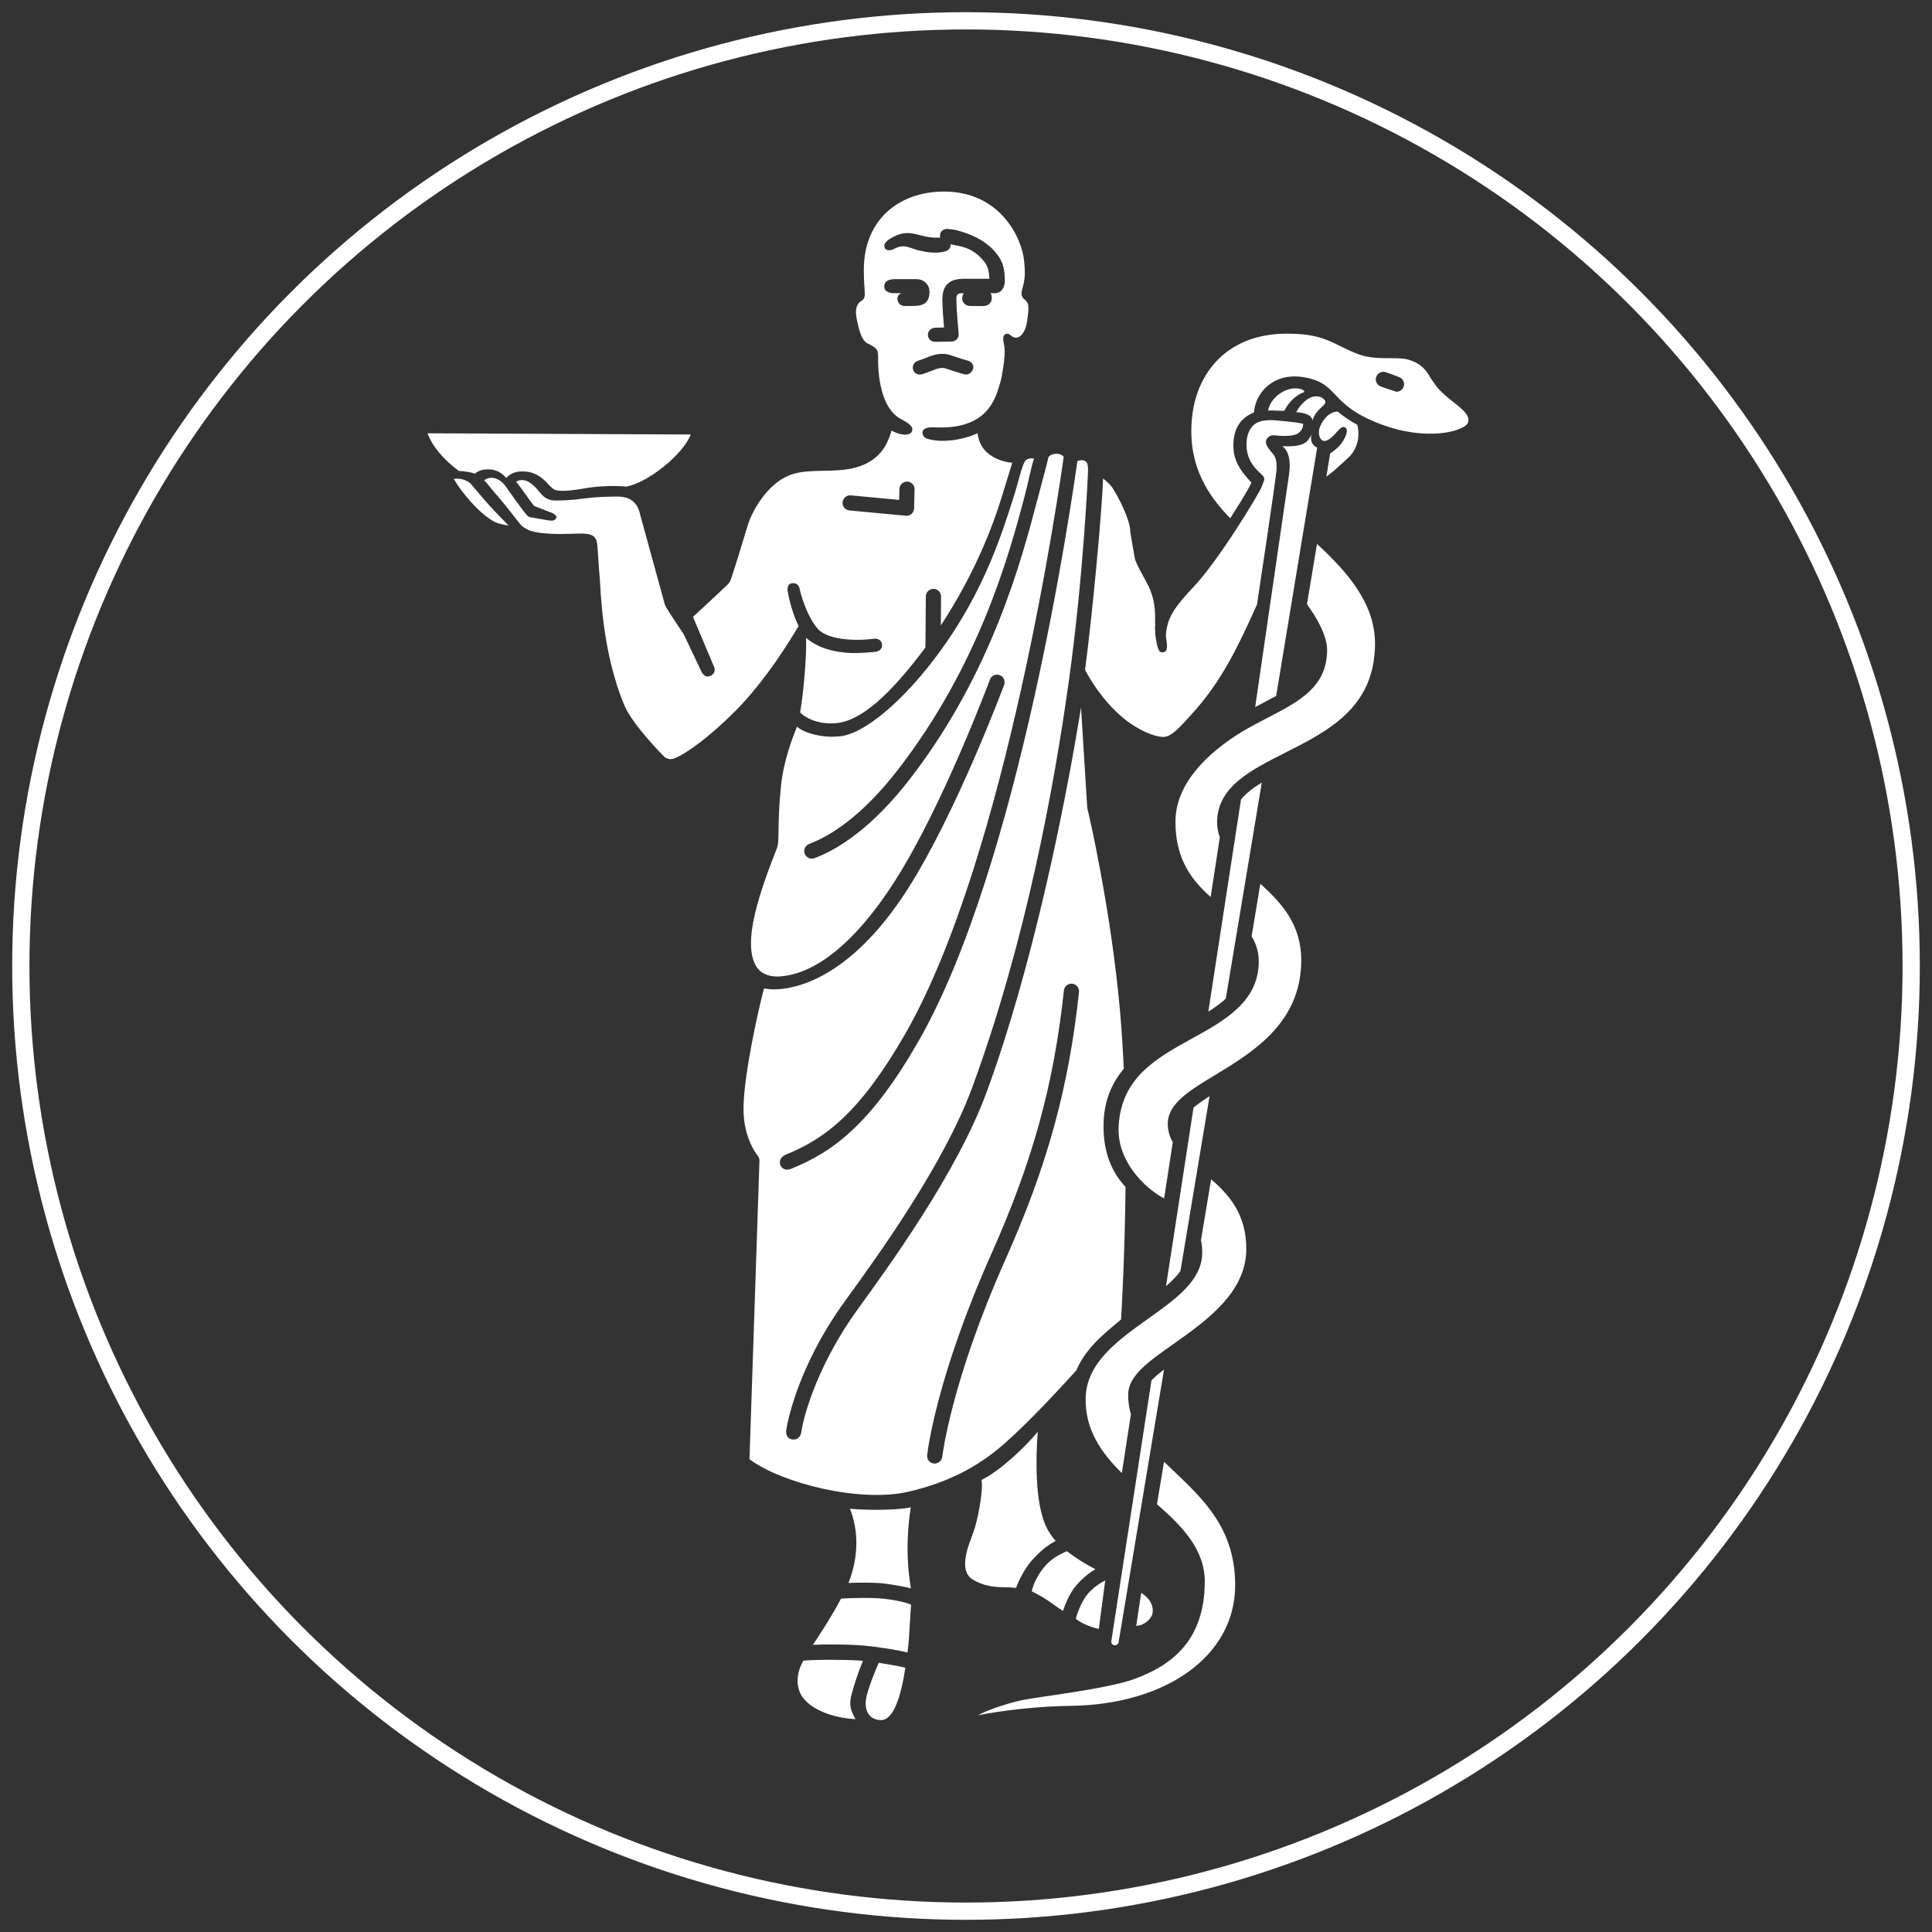 <?xml version="1.0" encoding="utf-8"?>
<!-- Generator: Adobe Illustrator 25.4.1, SVG Export Plug-In . SVG Version: 6.00 Build 0)  -->
<svg version="1.1" id="Layer_1" xmlns="http://www.w3.org/2000/svg" xmlns:xlink="http://www.w3.org/1999/xlink" x="0px" y="0px"
	 viewBox="0 0 317.48 317.48" style="enable-background:new 0 0 317.48 317.48;" xml:space="preserve">
<rect x="0" y="0" width="317.48" height="317.48" fill="#333333" stroke="none"/>
<style type="text/css">
	.st0{fill:#FFFFFF;}
	.st1{fill:none;stroke:#FFFFFF;stroke-width:2.835;stroke-miterlimit:10;}
</style>
<g>
	<g>
		<path class="st0" d="M178.3,110.07c1.2-8.92,2.82-26.4,2.96-31.44c0.5,0.38,1.03,0.85,1.47,1.42c1.11,1.66,3.03,5.46,3.01,7.4
			c0,0.08,0.73,4.25,0.73,4.25c0.16,0.94,1.92,3.87,2.3,4.7c1.32,2.85,0.98,5.14,1.06,6.19c-0.15,1.76,0.36,3.62,0.4,3.73
			c0.19,0.5,0.24,0.88,0.75,0.88c0.74-0.01,0.87-0.52,0.75-1.63c-0.07-0.67-0.31-0.98,0.08-2.69c0.37-1.62,1.2-3.15,4.3-6.41
			c4.2-4.43,10.85-15.46,11.18-16.4c0.33-0.93,0.68-1.29,0.3-1.8c-0.53-0.71-3-2.15-2.74-5.74c0.09-1.21,0.56-2.18,1.23-2.75
			c0.81-0.68,2.15-0.83,3.72-0.69c2.48,0.23,3.8,0.39,4.34,0.56c-0.01,0.61-0.22,1.11-0.79,1.53c-0.86,0.64-3.17,0.45-3.96,0.35
			c-0.56-0.07-1.1,0.25-1.31,0.78c-0.21,0.53,0.16,1.16,0.78,1.89c0.63,0.73,1,1.15,0.91,3c-0.07,1.34-3.21,22.13-3.21,22.13
			c-2.99,6.66-5.79,12.63-10.7,17.99c-1.76,1.92-3.29,3.78-4.68,3.78c-1.47,0-4.11-1.08-6.54-3.06
			C180.6,114.73,178.32,110.09,178.3,110.07z M215.56,71.38c0.01-0.03-0.45,0.8-0.77,1.12c-0.94,0.92-2.71,0.86-4.07,0.82
			c1.07,0.8,1.39,2.39,1.13,4.47l-5.59,38.4c0.29-0.15,2.66-1.39,3.45-1.84l6.74-40.8C215.79,73.3,215.16,72.46,215.56,71.38z
			 M215.83,65.18c-1.06,0.21-2.2,1.35-2.83,2.55c1.1,0.08,2.56,0.34,2.68,1.37c0.22-0.84,0.79-1.56,1.54-2.24
			c0.4-0.37,0.77-0.73,0.47-1.1C217.34,65.32,216.75,65,215.83,65.18z M210.94,64.3c-1.48,0.76-2.36,2-2.56,3.18
			c0.68-0.09,2.19,0.06,2.66,0.03c0.49-0.98,1.59-2.46,3.16-3.03c0.14-0.05,0.17-0.23,0.05-0.31
			C213.38,63.58,211.96,63.78,210.94,64.3z M78.01,77.85c0.22-0.21,0.82-0.56,1.29-0.64c1.62-0.28,2.93,0.16,3.88,1.33
			c0.7-0.73,1.56-1.2,3.27-1.05c1.3,0.11,2.44,0.82,3.36,1.77c0.72,0.75,1.07,1.22,1.71,1.32c0.69,0.11,1.86,0.15,4.5-0.32
			c3.73-0.66,6.87-0.3,6.87-0.3c3.46-0.56,9.33-5.22,10.62-8.56l-43.27-0.2c0.79,2.05,2.41,4.12,5.14,6.18
			C76.24,77.43,77.63,77.62,78.01,77.85z M77.29,79.42c-0.19-0.14-1.15-0.93-2.63-0.73c-0.03,0-0.06,0.01-0.09,0.01
			c0.77,1.3,1.51,2.3,2.76,3.71c1.73,1.95,3.16,2.95,4,3.37c0.32,0.16,1.23,0.44,2.24,0.58c-0.04-0.05-2.02-2.05-3.15-3.3
			C79.59,82.16,77.51,79.67,77.29,79.42z M131.24,102.86c-1.24,2.1-5.43,9.02-10.45,14.02c-5.54,5.52-8.96,7.36-9.95,7.74
			c-0.99,0.38-1.65-0.23-1.68-0.27c-0.04-0.04-5.18-5.15-6.56-8.45c-3.76-8.98-3.88-19.21-4.04-20.86c-0.16-1.65-0.27-3.95-0.4-5.43
			c-0.13-1.48-0.76-2.01-3.07-1.93c-1.69,0.06-3.97,0.16-6.24-0.11c-1.41-0.17-2.56-0.54-3.34-1.41c-0.35-0.4-2.54-3.28-3.42-4.27
			c-1.34-1.51-2-2.45-2.53-2.97c1.03-0.76,2.41-0.44,3.46,0.89c0.13,0.17,2.74,3.95,3.61,4.9c0.18,0.2,0.43,0.31,0.7,0.32l2.97,0.51
			c0.55,0.02,0.92,0.04,1.12-0.46c0.17-0.44-0.7-0.83-1.29-1.02l-2.35-0.92c-0.74-0.87-2.09-2.94-2.98-3.99
			c0.48-0.22,0.76-0.36,1.48-0.2c0.74,0.16,1.67,1.01,2.33,1.84c0.66,0.82,1.04,1.14,2,1.4c0.61,0.16,3.64-0.05,4.14-0.12
			c1.17-0.17,3.34-0.47,6.7-0.47c1.3,0,3.23,0.33,3.75,2.99l4.07,14.81c0.13,0.47,3.07,4.8,3.07,4.8l2.99,6.3
			c0.47,0.68,0.85,0.84,1.53,0.5c0.54-0.27,0.74-0.95,0.45-1.49l-3.43-8.14c0,0,5.09-4.71,5.51-5.13c0.69-0.69,0.67-0.91,1.12-2.28
			c0.89-2.67,1.97-6.44,2.46-7.93c0.75-2.25,3.36-6.98,7.41-8.16c1.45-0.42,2.97-0.46,4.58-0.5c2.63-0.06,6.36,0.05,9.04-2.3
			c1.58-1.38,2.1-3.05,2.52-4.33c0.19,0.18,1.32,0.69,2.23,0.69c0.5,0,0.99-0.19,1.13-0.6c0.22-0.64-0.29-1.16-1.82-1.96
			c-2.68-1.39-3.86-5.55-3.76-10.45c0.02-1.18-0.69-1.4-1.4-1.84c-1.29-0.36-1.7-2.2-2.09-4.01c-0.36-1.68-0.08-2.61,0.72-3.11
			c0.54-0.34,0.63-0.7,0.56-1.6s-0.13-1.86-0.14-3.43c-0.04-8.34,5.79-12.95,13.19-12.95c9.26,0,12.82,7.68,13.16,11.48
			c0.17,1.94,0.15,2.29-0.06,3.52c-0.11,0.65-0.34,1.03-0.38,1.71c-0.02,0.44,0.2,0.83,0.53,1.05c0.7,0.56,0.75,1.08,0.38,3.62
			c-0.2,1.35-0.87,2.58-1.76,2.62c-0.89,0.04-1-0.84-1.73-0.6c-0.54,0.18-0.45,0.92-0.35,1.44c0.15,0.72,0.39,1.66-0.3,5.4
			c-0.12,0.82-0.43,1.65-0.56,2.1c-1.05,3.64-3.61,6.77-10.55,6.4c-0.66-0.04-1.71,0.03-1.89,0.65c-0.17,0.58,0.27,1.1,0.76,1.24
			c0.98,0.27,1.78,0.33,2.59,0.33c2.13,0,4.34-0.62,5.67-1.26c0.49,4.6,5.69,4.86,5.69,4.86s-0.93,3.05-1.65,5.38
			c-1.62,5.29-4.52,12.83-10.09,21.37l0.04-4.76c0.01-0.69-0.55-1.25-1.24-1.26c0,0-0.01,0-0.01,0c-0.68,0-1.24,0.55-1.25,1.24
			l-0.07,8.37c0,0.01,0,0.01,0,0.02c-5.75,7.7-10.47,11.98-14.53,12.42c-3.41,0.38-5.69-1.24-6.06-1.77
			c0.57-3.17,1.09-9.41,0.98-12.22c1.44,1.21,3.59,2.27,7.19,2.47c1.57,0.09,4.17-0.18,4.24-0.19c0.68-0.1,1.15-0.57,1.05-1.26
			c-0.1-0.68-0.74-0.99-1.42-0.88c-1.84,0.28-7.35,0.49-9.2-1.71c-1.93-2.29-2.88-6.25-2.88-6.3c-0.06-0.68-0.49-1.18-1.19-1.13
			c-0.69,0.06-0.89,0.54-0.82,1.23C129.43,97.24,129.97,100.38,131.24,102.86z M159.06,59.27c-0.01,0-1.08-0.29-2.69-0.85
			c-1.74-0.61-3.05-0.08-4.21,0.39c-0.41,0.16-0.83,0.33-1.28,0.46c-0.55,0.16-0.94,0.68-0.88,1.25c0.07,0.66,0.58,1.03,1.15,1.03
			c0.42,0,1.41-0.41,1.87-0.59c1.13-0.45,1.71-0.66,2.59-0.35c1.7,0.59,2.81,0.89,2.85,0.9c0.62,0.16,1.17-0.23,1.42-0.82
			C160.13,60.07,159.68,59.44,159.06,59.27z M145.33,40.5c0.13,0.93,1.3,0.57,1.52,0.44c1.74-0.97,2.61-0.16,4.02,0.18
			c1.08,0.26,2.74,0.61,4.31,0.23c0.65-0.16,1.09-0.56,1.03-1.21c0.21,0.05,0.42,0.09,0.62,0.13c1.48,0.29,3.04,0.53,4.81,2.59
			c0.85,0.99,0.88,2.05,0.95,2.95l-3.97,0c-1.31,0.01-3.73,0.06-3.76,3.27c-0.01,1.32,0.15,3.44,0.27,4.74l-1.51,0.04
			c-0.56,0.04-1.05,0.44-1.13,0.99c-0.1,0.72,0.46,1.32,1.14,1.32c0.02,0,2.83-0.05,2.83-0.05c0.31-0.02,0.61-0.17,0.81-0.41
			c0.2-0.24,0.3-0.56,0.27-0.87c0-0.04-0.39-3.87-0.38-5.75c0-0.53,0.11-1.02,1.22-0.89c-0.13,0.19-0.26,0.39-0.26,0.87
			c0,0.68,0.59,1.2,1.26,1.21c0,0,2.2,0.01,2.2,0.01c0.88,0,1.4-0.62,1.4-1.29c0-0.44-0.07-0.62-0.22-0.82l0.67,0
			c1.4,0,1.72-1.36,1.7-2.15c-0.06-1.82-0.21-3.17-1.89-4.96c-1.76-1.87-4.25-2.75-5.82-3.18c-0.63-0.17-1.16-0.23-1.7-0.27
			c-0.48-0.03-0.95,0.2-1.16,0.63c-0.13,0.28-0.11,0.53-0.04,0.78c-1.25,0.11-2.14-0.1-3.07-0.32c-1.6-0.38-3.04-0.96-5.51,0.74
			C145.6,39.69,145.27,40.08,145.33,40.5z M150.55,45.87c-1.21,0-2.83,0-3.48,0c-0.66,0-1.76,0.13-1.76,1.22s1.47,1.09,1.47,1.09
			l1.31,0c-0.37,0.19-0.62,0.46-0.62,0.91c0,0.64,0.47,1.19,1.2,1.19c0,0,1.4,0.02,1.85-0.01c1.35-0.1,2.22-0.6,2.22-2.36
			C152.75,46.94,151.98,45.87,150.55,45.87z M138.46,82.52c-0.07,0.69,0.43,1.29,1.12,1.36c0,0,9.35,0.88,9.38,0.88
			c0.3,0,0.6-0.11,0.83-0.31c0.26-0.23,0.41-0.56,0.42-0.9l0.08-3.13c0.02-0.69-0.53-1.26-1.21-1.28c-0.01,0-0.02,0-0.03,0
			c-0.68,0-1.23,0.54-1.25,1.22l-0.05,1.79l-7.93-0.75C139.14,81.33,138.53,81.84,138.46,82.52z M138.21,262.7
			c-1.47,2.75-2.89,4.94-4.05,6.71c-0.2,0.3-0.39,0.6-0.57,0.88c1.67-0.08,5.39-0.12,8.15,0.11c2.95,0.25,5.92,0.78,7.38,1.15
			c0.22-1.68,0.28-2.73,0.32-3.59c0.06-1.05,0.26-3.96,0.27-4.28c-0.34-0.15-1.52-0.62-4.43-0.96
			C143.31,262.49,139.44,262.6,138.21,262.7z M145.66,260.26c1.57,0.23,3.22,0.51,4.03,0.76c-0.2-1.26-0.44-2.83-0.53-5.11
			c-0.12-3.27,0.21-6.33,0.5-8.22c-1.61,0.41-6.48,0.56-9.99,0.24c0.76,1.87,2.04,6.44-0.24,12.19
			C140.91,260.05,144.04,260.02,145.66,260.26z M141.81,272.92c-2.07-0.22-8.41-0.22-9.8-0.02c-1.52,2.68-0.94,4.87-0.1,6.03
			c1.33,1.82,4.55,3.35,8.67,3.57c-0.51-0.93-1.1-1.98-0.76-3.55C140.19,277.28,141.13,274.49,141.81,272.92z M142.31,279.2
			c-0.28,1.79,0.42,3.41,2.45,3.46c2.03,0.05,3.32-3.87,4.01-8.61c-0.86-0.22-2.71-0.54-4.37-0.81
			C143.74,274.71,142.54,277.75,142.31,279.2z M123.16,239.79l1.64-49.06c0.01-0.31-0.11-0.61-0.31-0.85
			c-0.02-0.03-2.4-2.84-2.31-7.94c0.09-5.53,2.45-16.13,3.38-19.53c0.51,0.11,1.06,0.17,1.63,0.17c2.97,0,12.24-1.3,21.94-16.44
			c8.02-12.53,15.8-33.4,15.88-33.6c0.24-0.65-0.09-1.36-0.74-1.6c-0.64-0.24-1.36,0.09-1.6,0.74c-0.08,0.21-7.76,20.82-15.64,33.13
			c-9.28,14.49-16.53,15.38-18.51,15.61c-2.14,0.25-3.53-0.51-4.18-1.51c-2.54-3.91,0.62-12.62,3.3-19.46
			c0.55-1.4,0.01-3.15,0.67-10.04c0.44-4.56,1.99-8.29,2.65-10.01c1.17,1.09,4.28,1.86,6.56,1.62c4.23,0,11.21-6.01,17.19-14.31
			c7.18-9.95,10.03-19.36,11.84-24.98c0.78-2.43,1.37-5.31,1.96-6.04c0.35-0.43,1.12-0.39,1.43-0.33c-0.44,1.04-0.89,3.65-1.63,6.43
			c-2.55,9.61-7.47,27.49-20.69,44.61c-6.08,7.88-11.32,11.03-14.65,12.28c-0.64,0.24-0.97,0.96-0.73,1.61
			c0.19,0.5,0.66,0.81,1.17,0.81c0.15,0,0.3-0.03,0.44-0.08c3.63-1.37,9.31-4.75,15.74-13.1c13.53-17.52,18.39-36.42,20.8-45.5
			c0.69-2.6,1.88-7.05,1.89-7.28c0.31-0.42,0.76-0.57,1.38-0.57c0.56,0,1.02,0.29,1.13,0.51c-0.66,4.76-9.38,65.77-26.03,94.8
			c-7.41,12.92-13.17,17.25-19.64,19.86c-0.64,0.26-1.15,0.91-0.91,1.65c0.17,0.5,0.77,1.08,1.76,0.69
			c6.96-2.8,13.18-7.41,20.95-20.96c16.54-28.84,25.15-88.46,26.12-95.35c0.41-0.15,1.01-0.27,1.44,0.11
			c0.16,0.14,0.36,0.58,0.31,1.69c-0.04,0.79-0.73,16.79-3.11,34.04c-2.4,17.39-7.11,43.13-15.9,67.04
			c-4.7,12.78-15.62,27.84-20.87,35.07c-8.26,11.39-9.66,20.93-9.71,21.33c-0.09,0.68,0.17,1.39,1.02,1.5
			c0.85,0.11,1.36-0.54,1.45-1.17c0.45-3.19,2.97-11.53,9.26-20.21c5.31-7.33,16.37-22.57,21.19-35.68
			c7.43-20.2,12.8-46.35,15.52-63.23l1.02,16.43c0.01,0.15,0.04,0.29,0.09,0.43c0.05,0.12,3.8,16.15,5.3,33.03
			c0.27,3.08,0.47,6.27,0.62,9.48c-1.98,2.36-3.3,5.31-3.33,9.27c-0.04,4.81,1.54,7.9,3.62,10.15c-0.12,11.01-0.62,19.8-0.74,21.77
			c-1.69,1.51-5.66,4.28-7.34,8.36c-4.35,4.8-9.65,10.38-13.31,13.28c-3.52,2.79-7.99,5.21-14.31,6.67
			C141.33,246.96,128.47,243.76,123.16,239.79z M153.46,240.5c0.71,0.07,1.31-0.47,1.38-1.11c0.01-0.12,1.45-12.36,10.35-32.34
			c6.92-15.52,10.43-28.28,12.12-44.03c0.07-0.68-0.42-1.3-1.11-1.37c-0.68-0.07-1.3,0.43-1.37,1.11
			c-1.66,15.47-5.11,28.01-11.92,43.28c-9.08,20.38-10.5,32.57-10.55,33.08C152.28,239.82,152.77,240.43,153.46,240.5z
			 M164.87,260.82c0.78,0,1.38,0.03,2.11,0.12c0.35-1.15,1.55-3.45,2.78-4.75c1.79-1.9,2.67-2.39,3.72-2.97
			c-0.6-0.68-1.11-1.41-1.51-2.23c-1.97-4.03-1.75-11.58-1.44-15.7c-2.17,2.61-6.24,6.44-9.23,7.9c0.32,2.35-0.87,7.08-1.02,7.57
			c-0.27,0.92-0.59,1.77-0.87,2.52c-1.12,2.99-1.16,5.26,0.35,6.22C161.49,260.62,163.48,260.82,164.87,260.82z M171.82,257.25
			c-1.15,1.26-2.05,3.05-2.27,4.23c1.26,0.66,2.36,1.28,3.55,2.16c0.58,0.43,0.91,0.62,1.58,1.08c0.28-0.95,1.17-3.12,2.25-4.28
			c1.37-1.48,2.13-2,3.07-2.58c-1.65-0.85-3.24-1.84-4.69-2.96C174.29,255.36,173,255.95,171.82,257.25z M176.79,266.03
			c1.13,0.84,2.6,1.4,3.78,1.64l1.05-7.97c-0.86,0.45-2.04,1.21-2.92,2.28C177.64,263.27,176.9,265.43,176.79,266.03z
			 M186.71,267.17c1.35-0.04,2.5-1.17,2.67-2.01c0.33-1.67-1-2.91-1.85-3.4L186.71,267.17z M189.22,226.82l-6.6,42.86
			c-0.03,0.22,0.05,0.62,0.52,0.68c0.32,0.04,0.63-0.19,0.68-0.52l7.46-44.79C190.48,225.66,189.78,226.25,189.22,226.82z
			 M193.04,241.89c-0.6-0.57-1.18-1.13-1.76-1.69l-1.16,6.98c4.1,3.58,7.89,7.42,7.86,12.79c-0.07,9.1-4.79,13.45-11.56,15.93
			c-4.57,1.67-15.64,2.89-18.52,3.49c-1.94,0.41-5.38,1.48-7.19,2.47c4.17-0.82,10.06-1.48,15.16-1.54
			c15.87-0.19,27.02-8.28,27.1-19.68C203.03,251.4,197.95,246.56,193.04,241.89z M199.02,193.79l-1.67,10.03
			c0.15,0.64,0.22,1.33,0.21,2.1c-0.06,4.49-4.33,7.54-8.86,10.76c-5.02,3.58-10.22,7.28-10.3,13.14
			c-0.07,5.16,2.58,8.93,5.95,12.24l1.49-9.67c-0.3-1.02-0.47-2.1-0.45-3.28c0.04-3.04,3.32-5.35,7.46-8.27
			c5.28-3.73,11.85-8.37,11.95-15.42C204.87,199.64,202.04,196.39,199.02,193.79z M198.76,180.14c-1.01,0.64-1.91,1.26-2.63,1.86
			l-4.52,29.35c0.95-0.82,1.77-1.64,2.37-2.5L198.76,180.14z M207.11,145.23l-1.44,8.64c0.75,1.21,1.2,2.59,1.18,4.25
			c-0.09,6.57-5.7,9.64-11.12,12.62c-6.08,3.34-11.41,6.51-11.9,14.18c-0.43,6.74,5.7,11.19,7.47,12l1.42-9.22
			c-0.53-0.93-0.84-1.96-0.82-3.13c0.05-3.23,3.6-5.39,7.72-7.88c6.27-3.8,14.07-8.54,14.21-18.65
			C213.91,151.94,210.62,148.42,207.11,145.23z M203.93,131.37l-5.37,34.87c1.07-0.67,2.04-1.37,2.87-2.13l5.92-35.52
			C205.96,129.44,204.78,130.34,203.93,131.37z M216.42,89.38l-1.65,9.91c1.72,2.37,3.33,5.23,3.31,7.6
			c-0.05,6.01-4.57,8.36-9.81,11.08c-0.88,0.46-1.79,0.93-2.72,1.44c-3.7,2.02-12.32,7.58-12.39,15.49
			c-0.06,6.31,2.73,9.78,5.78,12.5l1.51-9.8c-0.33-0.91-0.5-1.88-0.44-2.94c0.33-5.48,5.55-8.12,11.07-10.91
			c7.24-3.66,14.73-7.45,14.87-17.77C226.04,99.61,221.98,94.49,216.42,89.38z M218.58,74.51c0,0.03-0.62,3.84-0.62,3.84
			c0.32-0.29,1-0.77,1.41-1.14c0.57-0.51,1.28-1.15,2.14-1.94c2.03-1.88,1.83-4.42,1.53-5.47c-1.36-0.73-2.39-1.47-3.22-2.17
			c-1.65,0.05-2.6,1.72-2.93,2.55c-0.21,0.53-0.26,1.51,0.21,2.03c0.66,0.71,1.7-0.24,2.36-0.99c0.83-0.93,1.15-1.24,1.62-0.96
			c0.74,0.45-0.33,2.3-0.86,2.88C219.7,73.72,218.99,74.25,218.58,74.51z M241.27,69.31c-0.08,0.39-0.5,0.7-0.84,0.89
			c-2.09,1.18-7.12,1.72-12.68-0.19c-5.15-1.76-7-3.73-8.48-5.3c-1.13-1.2-2.09-2.05-4.16-2.55c-2.49-0.6-4.56-0.29-6.23,0.82
			c-2.1,1.4-2.76,3.59-2.82,4.8c-0.44,0.2-2.82,1.02-3.29,4.15c-0.56,3.71,1.35,5.65,2.88,7.4c-0.95,1.91-2.36,4.02-3.48,5.83
			c-3.7-3.73-7.31-9.03-6.2-17.26c0.85-6.32,5.37-13.07,15.52-13.07c4.63,0,6.53,0.94,8.74,2.04c0.92,0.46,1.88,0.93,3.08,1.37
			c1.67,0.61,3.51,0.62,5.12,0.62c1.14,0,2.22,0.01,2.97,0.23c2.29,0.69,2.96,1.8,3.73,3.09c0,0,0.86,1.29,1.25,1.71
			c0.77,0.84,1.64,1.54,2.45,2.18C240.5,67.39,241.5,68.25,241.27,69.31z M229.91,61.96l-2.15-0.79c-0.65-0.23-1.36,0.1-1.6,0.74
			c-0.24,0.65,0.09,1.36,0.74,1.6c0,0,2.44,0.86,2.58,0.86c0.51,0,0.99-0.31,1.17-0.82C230.89,62.92,230.56,62.2,229.91,61.96z"/>
	</g>
	<circle class="st1" cx="158.74" cy="158.74" r="155.32"/>
</g>
</svg>

